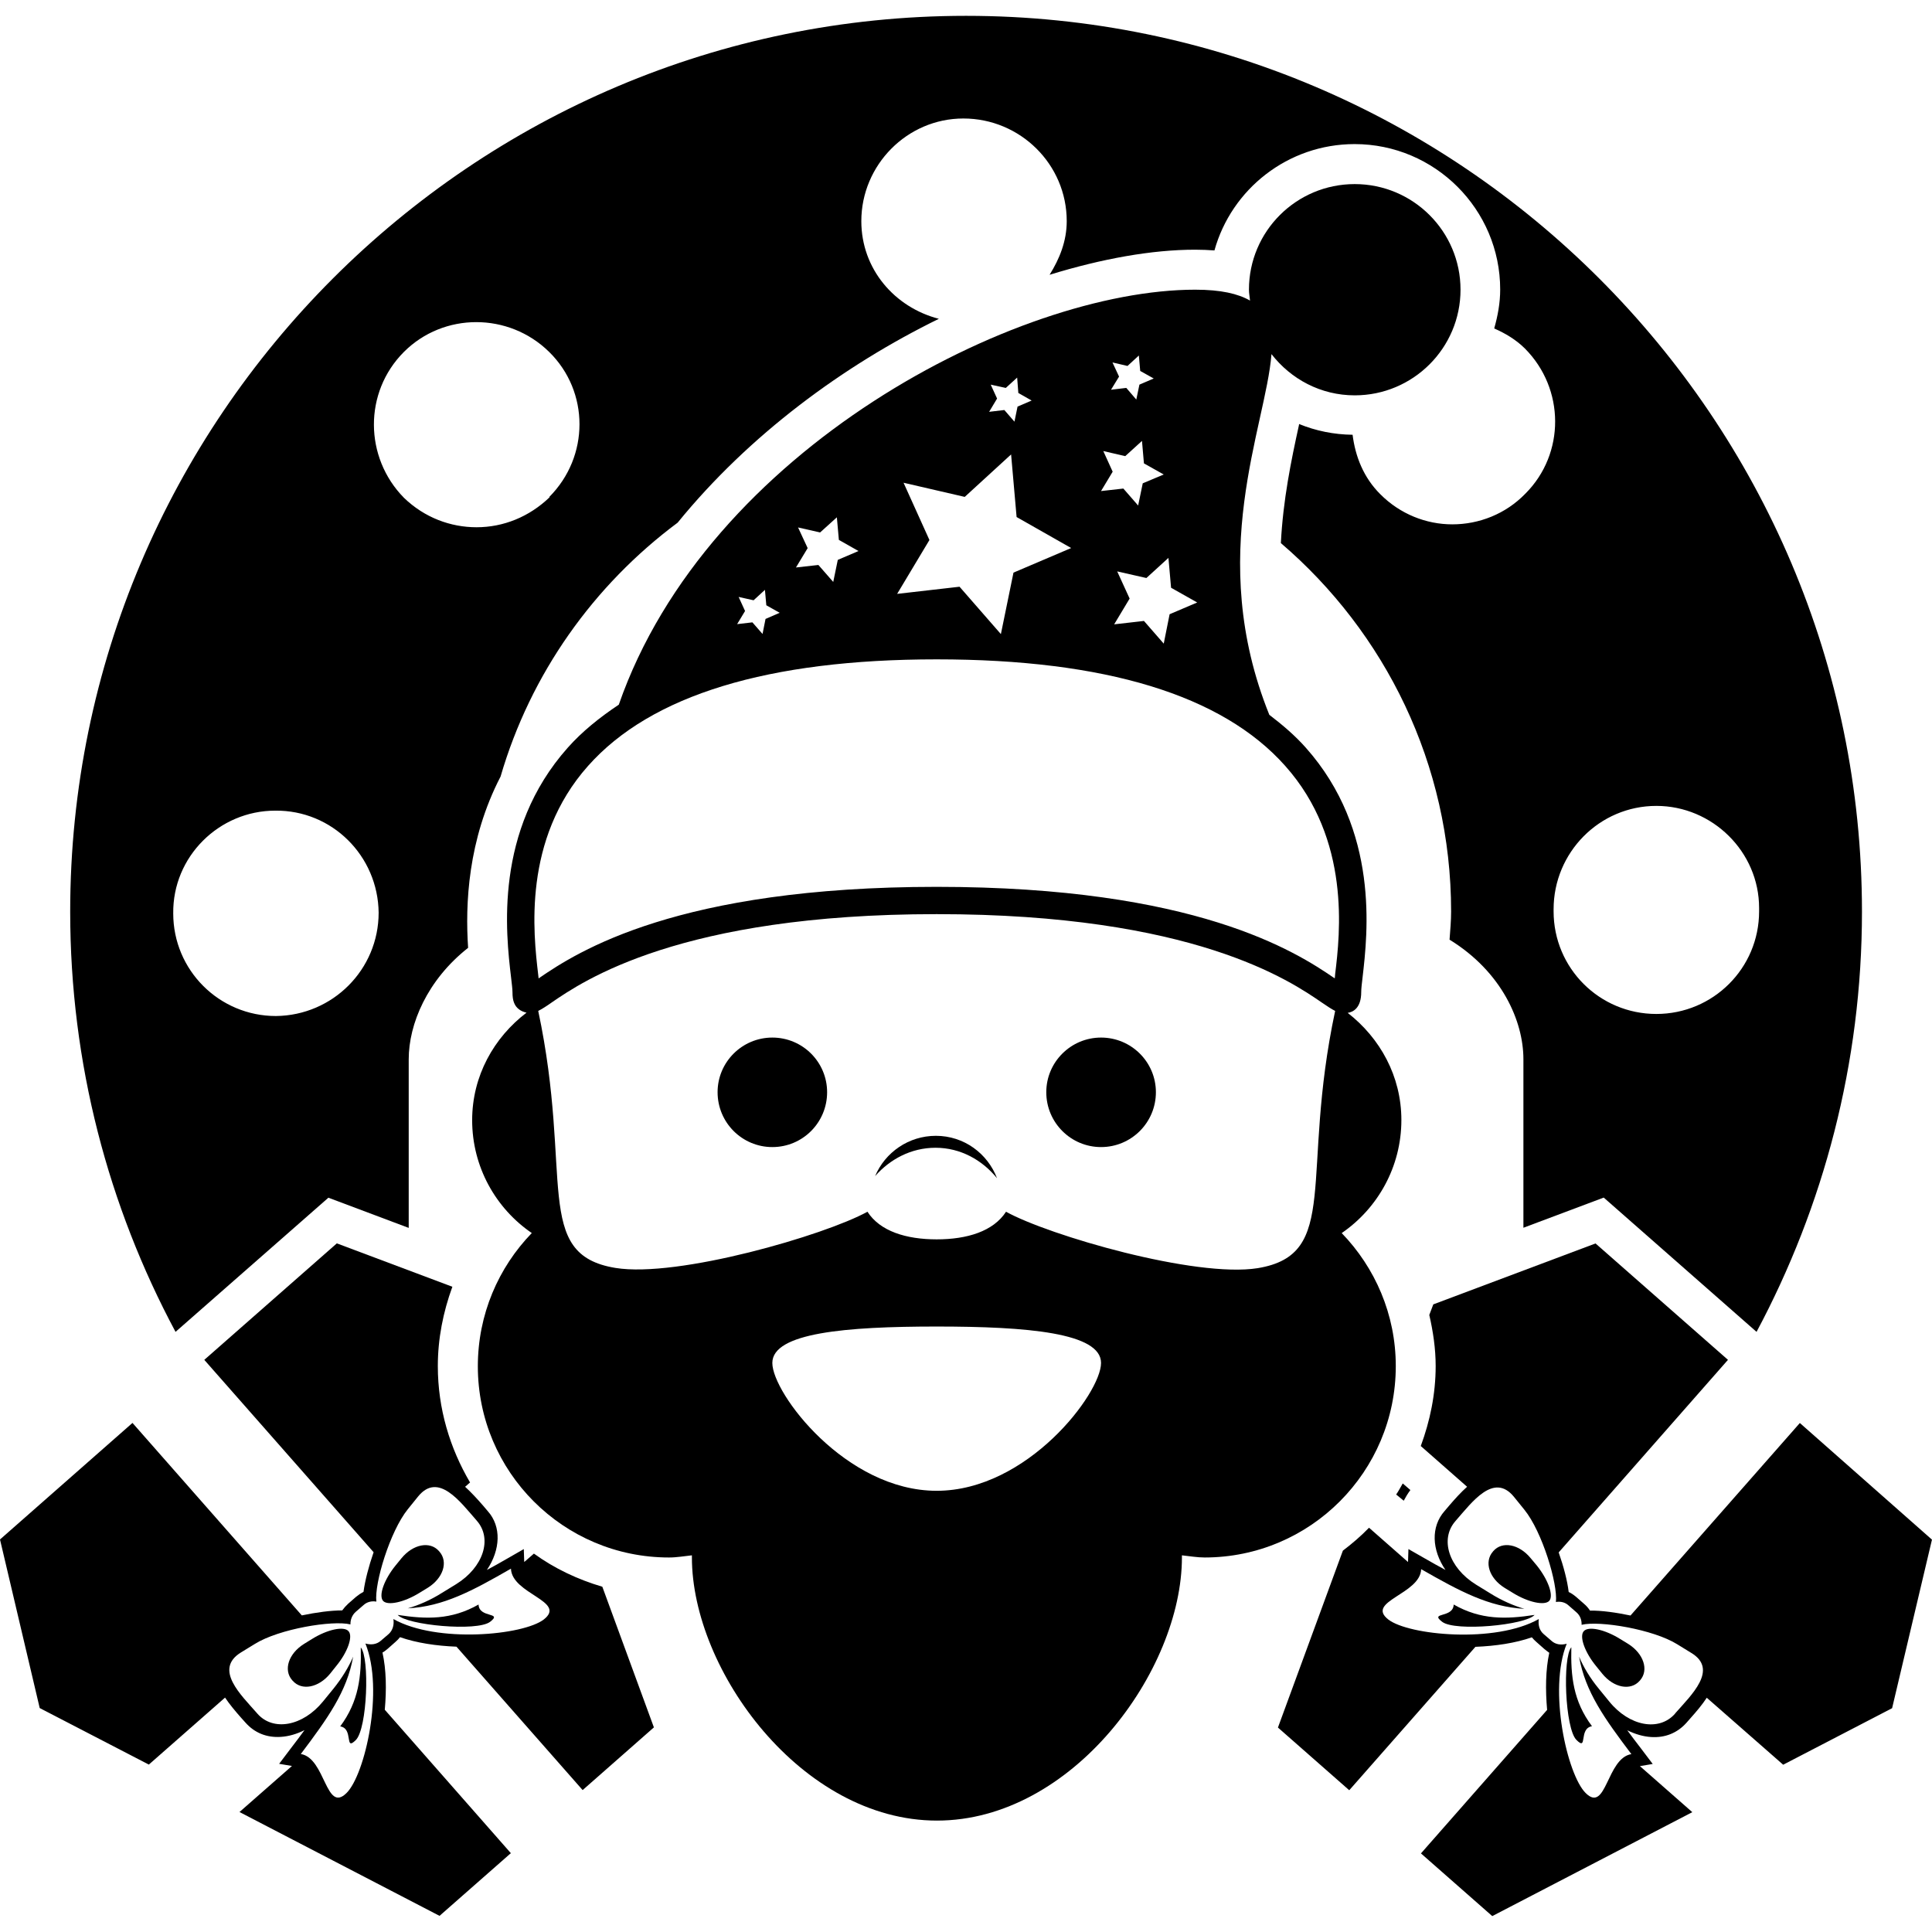 <?xml version="1.0" encoding="iso-8859-1"?>
<!-- Generator: Adobe Illustrator 16.0.0, SVG Export Plug-In . SVG Version: 6.00 Build 0)  -->
<!DOCTYPE svg PUBLIC "-//W3C//DTD SVG 1.1//EN" "http://www.w3.org/Graphics/SVG/1.1/DTD/svg11.dtd">
<svg version="1.1" id="Capa_1" xmlns="http://www.w3.org/2000/svg" xmlns:xlink="http://www.w3.org/1999/xlink" x="0px" y="0px"
	 width="104.008px" height="104.008px" viewBox="0 0 104.008 104.008" style="enable-background:new 0 0 104.008 104.008;"
	 xml:space="preserve">
<g>
	<g>
		<path d="M17.679,64.478l4.324,1.625v-9.076c0-1.898,0.994-4.266,3.198-6.001c-0.158-2.331-0.023-5.803,1.748-9.223
			c1.611-5.535,5.013-10.301,9.532-13.666c3.85-4.73,8.931-8.461,14.062-10.974c-2.381-0.614-4.174-2.679-4.174-5.258
			c0-3.024,2.468-5.526,5.492-5.526c3.062,0,5.566,2.468,5.566,5.526c0,1.084-0.391,2.036-0.923,2.888
			c2.821-0.868,5.511-1.351,7.836-1.351c0.364,0,0.707,0.016,1.039,0.04c0.917-3.301,3.955-5.725,7.546-5.725
			c4.319,0,7.837,3.515,7.837,7.829c0,0.73-0.132,1.426-0.322,2.096c0.586,0.258,1.16,0.593,1.646,1.073
			c2.173,2.178,2.173,5.677,0.037,7.815c-1.07,1.107-2.505,1.658-3.939,1.658c-1.402,0-2.811-0.551-3.876-1.622
			c-0.901-0.896-1.345-2.03-1.492-3.201c-1.008-0.011-1.983-0.211-2.88-0.578c0,0.026-0.01,0.048-0.01,0.069
			c-0.417,1.896-0.854,4.018-0.971,6.341c5.601,4.794,9.165,11.899,9.165,19.833c0,0.509-0.047,1.015-0.084,1.516
			c2.821,1.735,3.976,4.393,3.976,6.434v9.075l4.324-1.624l8.227,7.229c3.603-6.75,5.675-14.449,5.675-22.625
			c0-26.589-21.637-48.223-48.231-48.223c-26.594,0-48.228,21.634-48.228,48.223c0,8.182,2.059,15.875,5.671,22.625L17.679,64.478z
			 M89.168,43.385c3.021,0,5.532,2.473,5.532,5.493c0,0,0,0,0,0.037c0,0.034,0,0.034,0,0.071c0,0.035,0,0.077,0,0.077
			c0,3.061-2.479,5.523-5.532,5.523c-3.063,0-5.531-2.468-5.531-5.523c0,0,0-0.042,0-0.077v-0.037
			C83.637,45.892,86.105,43.385,89.168,43.385z M21.745,18.945c2.138-2.138,5.643-2.138,7.818,0c2.178,2.139,2.178,5.638,0,7.815
			h0.034c-1.107,1.068-2.5,1.624-3.942,1.624c-1.4,0-2.803-0.517-3.91-1.587C19.612,24.627,19.57,21.123,21.745,18.945z
			 M14.816,43.641c3.059-0.035,5.532,2.434,5.568,5.49c0,3.066-2.473,5.534-5.529,5.566c-3.056,0-5.529-2.469-5.529-5.521
			C9.287,46.114,11.799,43.641,14.816,43.641z"/>
		<path d="M82.403,83.884c-0.622-0.759-1.529-0.933-2.009-0.385l-0.026,0.032c-0.48,0.554-0.201,1.435,0.633,1.951l0.432,0.264
			c0.834,0.517,1.72,0.706,1.973,0.433c0.242-0.291-0.063-1.14-0.675-1.904L82.403,83.884z"/>
		<path d="M78.258,86.379c-0.021,0.749-1.324,0.39-0.623,0.928c0.696,0.543,4.499,0.18,4.979-0.369
			C81.074,87.175,79.724,87.212,78.258,86.379z"/>
		<path d="M84.866,93.667c0.627,0.633,0.1-0.612,0.838-0.738c-1.012-1.351-1.149-2.689-1.112-4.251
			C84.112,89.232,84.249,93.05,84.866,93.667z"/>
		<path d="M87.655,88.5l-0.432-0.264c-0.828-0.518-1.714-0.707-1.962-0.422c-0.253,0.279,0.053,1.139,0.675,1.893l0.321,0.396
			c0.617,0.76,1.529,0.934,2.015,0.38l0.026-0.031C88.773,89.902,88.483,89.021,87.655,88.5z"/>
		<path d="M23.019,85.483c0.838-0.517,1.124-1.397,0.638-1.951L23.63,83.5c-0.482-0.548-1.39-0.374-2.015,0.385l-0.319,0.391
			c-0.614,0.754-0.923,1.613-0.675,1.904c0.243,0.273,1.134,0.084,1.965-0.433L23.019,85.483z"/>
		<path d="M25.763,86.379c-1.468,0.833-2.813,0.796-4.353,0.559c0.475,0.549,4.277,0.912,4.978,0.369
			C27.084,86.769,25.79,87.128,25.763,86.379z"/>
		<path d="M18.315,92.939c0.735,0.116,0.211,1.361,0.838,0.738c0.625-0.622,0.751-4.439,0.269-4.988
			C19.461,90.24,19.319,91.589,18.315,92.939z"/>
		<path d="M16.793,88.236L16.366,88.5c-0.836,0.521-1.118,1.402-0.638,1.951l0.029,0.031c0.485,0.554,1.397,0.374,2.014-0.38
			l0.316-0.396c0.627-0.754,0.931-1.613,0.675-1.893C18.515,87.529,17.624,87.718,16.793,88.236z"/>
		<path d="M28.743,83.637l-0.521,0.453l-0.024-0.696l-0.902,0.518c-0.382,0.221-0.738,0.422-1.084,0.605
			c0.733-1.086,0.789-2.336,0.048-3.164l-0.264-0.311c-0.298-0.343-0.622-0.696-0.957-1.002l0.266-0.232
			c-1.081-1.84-1.735-3.965-1.735-6.265c0-1.477,0.287-2.911,0.783-4.271l-6.22-2.336l-7.135,6.271l9.115,10.356
			c-0.264,0.76-0.464,1.529-0.543,2.131c-0.137,0.073-0.271,0.163-0.406,0.274l-0.422,0.369c-0.124,0.115-0.227,0.231-0.319,0.358
			c-0.609,0-1.387,0.105-2.175,0.269L7.132,76.602L0,82.877l2.138,9.075l5.875,3.043l4.103-3.606
			c0.25,0.374,0.562,0.743,0.865,1.086l0.237,0.264c0.493,0.554,1.144,0.812,1.896,0.765c0.427-0.026,0.859-0.152,1.279-0.363
			c-0.227,0.306-0.469,0.638-0.744,0.991l-0.622,0.822l0.69,0.116l-2.824,2.479l10.769,5.59l3.839-3.375l-6.787-7.721
			c0.098-1.075,0.082-2.156-0.124-3.079c0.103-0.053,0.187-0.127,0.285-0.206l0.422-0.374c0.092-0.079,0.166-0.158,0.237-0.248
			c0.891,0.312,1.961,0.47,3.04,0.512l6.792,7.72l3.836-3.375l-2.776-7.572C31.098,85.029,29.85,84.439,28.743,83.637z
			 M29.278,87.181c-1.102,0.854-5.756,1.297-8.1-0.021c0.047,0.306-0.032,0.602-0.248,0.802l-0.432,0.369
			c-0.227,0.2-0.53,0.231-0.826,0.147c1.016,2.5-0.023,7.061-1.015,8.047c-1.124,1.118-1.131-1.883-2.463-2.099
			c1.445-1.919,2.484-3.359,2.818-5.241c-0.231,0.543-0.596,1.149-1.065,1.729L17.387,91.6c-1.083,1.329-2.679,1.624-3.531,0.653
			l-0.026-0.031c-0.854-0.976-2.328-2.352-0.865-3.259l0.757-0.464c1.294-0.808,4.179-1.287,5.144-1.05
			c-0.005-0.253,0.087-0.496,0.277-0.67l0.427-0.369c0.192-0.179,0.448-0.231,0.691-0.189c-0.114-0.986,0.738-3.786,1.69-4.968
			l0.562-0.696c1.089-1.329,2.273,0.306,3.127,1.276l0.026,0.031c0.857,0.971,0.356,2.511-1.107,3.418l-0.757,0.464
			c-0.63,0.4-1.279,0.675-1.851,0.838c1.922-0.1,3.483-0.943,5.556-2.136C27.556,85.82,30.525,86.2,29.278,87.181z"/>
		<path d="M96.894,76.607L87.777,86.97c-0.786-0.164-1.572-0.274-2.179-0.264c-0.089-0.133-0.189-0.254-0.321-0.364l-0.427-0.374
			c-0.127-0.105-0.259-0.201-0.401-0.264c-0.073-0.612-0.274-1.377-0.538-2.131l9.113-10.367l-7.13-6.266l-8.733,3.28l-0.216,0.569
			c0.206,0.902,0.343,1.814,0.343,2.753c0,1.514-0.306,2.964-0.802,4.304l2.494,2.193c-0.343,0.306-0.659,0.659-0.954,1.002
			l-0.264,0.311c-0.738,0.839-0.686,2.084,0.053,3.164c-0.343-0.184-0.707-0.385-1.086-0.605l-0.907-0.518L75.8,84.09l-2.099-1.846
			c-0.433,0.448-0.907,0.854-1.408,1.234l-3.496,9.523l3.839,3.375l6.792-7.72c1.087-0.043,2.152-0.201,3.038-0.512
			c0.073,0.09,0.158,0.174,0.242,0.248l0.422,0.374c0.095,0.079,0.18,0.143,0.274,0.211c-0.2,0.917-0.211,1.999-0.116,3.074
			l-6.792,7.726l3.839,3.375l10.769-5.595l-2.821-2.479l0.69-0.116l-0.622-0.822c-0.274-0.349-0.521-0.686-0.749-0.992
			c0.428,0.211,0.86,0.338,1.287,0.364c0.743,0.048,1.402-0.211,1.898-0.765l0.232-0.264c0.306-0.343,0.616-0.707,0.864-1.086
			l4.113,3.606l5.864-3.043l2.146-9.075L96.894,76.607z M90.197,92.222l-0.031,0.042c-0.854,0.96-2.447,0.675-3.533-0.664
			l-0.56-0.686c-0.475-0.575-0.833-1.182-1.064-1.729c0.332,1.893,1.371,3.332,2.815,5.246c-1.339,0.217-1.339,3.212-2.463,2.094
			c-0.991-0.986-2.024-5.547-1.018-8.036c-0.295,0.084-0.596,0.047-0.817-0.153l-0.433-0.374c-0.227-0.2-0.295-0.491-0.253-0.802
			c-2.347,1.329-7.003,0.875-8.1,0.026c-1.25-0.976,1.725-1.36,1.767-2.711c2.077,1.187,3.639,2.03,5.558,2.136
			c-0.574-0.168-1.218-0.442-1.855-0.844l-0.755-0.464c-1.46-0.907-1.956-2.446-1.102-3.417l0.026-0.031
			c0.859-0.977,2.035-2.605,3.122-1.276l0.563,0.696c0.96,1.181,1.804,3.986,1.698,4.967c0.243-0.042,0.496,0.011,0.686,0.19
			l0.422,0.369c0.195,0.169,0.285,0.416,0.274,0.669c0.971-0.236,3.86,0.243,5.152,1.05l0.754,0.464
			C92.523,89.875,91.051,91.251,90.197,92.222z"/>
		<path d="M41.579,55.857c1.629,0,2.948,1.318,2.948,2.942c0,1.635-1.318,2.953-2.948,2.953c-1.627,0-2.948-1.318-2.948-2.953
			C38.63,57.175,39.952,55.857,41.579,55.857z"/>
		<path d="M59.274,55.857c1.629,0,2.953,1.318,2.953,2.942c0,1.635-1.324,2.953-2.953,2.953c-1.625,0-2.948-1.318-2.948-2.953
			C56.326,57.175,57.649,55.857,59.274,55.857z"/>
		<path d="M75.141,73.543c0-2.784-1.118-5.305-2.911-7.161c1.936-1.329,3.212-3.564,3.212-6.086c0-2.367-1.155-4.419-2.89-5.769
			c0.284-0.042,0.728-0.253,0.728-1.118c0-0.174,0.031-0.453,0.074-0.802c0.273-2.362,0.917-7.889-3.059-12.358
			c-0.57-0.643-1.245-1.221-1.962-1.767c-3.454-8.563-0.19-15.509,0.116-19.419c1.044,1.345,2.652,2.22,4.482,2.22
			c3.138,0,5.695-2.544,5.695-5.688c0-3.143-2.558-5.685-5.695-5.685c-3.144,0-5.695,2.542-5.695,5.685
			c0,0.201,0.042,0.391,0.058,0.586c-0.644-0.369-1.566-0.586-2.953-0.586c-9.593,0-26.246,8.577-31.029,22.341
			c-1.037,0.691-1.978,1.448-2.75,2.318c-3.973,4.469-3.33,9.99-3.05,12.357c0.04,0.354,0.077,0.633,0.077,0.808
			c0,0.237,0.026,0.422,0.087,0.569c0.113,0.295,0.372,0.464,0.669,0.527c-1.756,1.34-2.927,3.406-2.927,5.79
			c0,2.521,1.279,4.757,3.211,6.075c-1.798,1.856-2.905,4.382-2.905,7.172c0,5.685,4.606,10.294,10.293,10.294
			c0.427,0,0.82-0.074,1.231-0.116c0,0.031,0,0.074,0,0.11c0,6.086,5.906,14.17,13.192,14.17c7.293,0,13.188-8.079,13.188-14.17
			c0-0.036,0-0.068,0-0.11c0.411,0.042,0.812,0.116,1.229,0.116C70.538,83.842,75.141,79.228,75.141,73.543z M63.044,31.641
			l1.407,0.793l-1.486,0.633l-0.316,1.582l-1.065-1.221l-1.604,0.183l0.833-1.387l-0.669-1.463l1.571,0.356l1.187-1.083
			L63.044,31.641z M59.89,19.512l0.808,0.189l0.611-0.562l0.074,0.831l0.728,0.406l-0.771,0.33l-0.168,0.804l-0.538-0.627
			l-0.823,0.098l0.433-0.707L59.89,19.512z M59.395,24.282l1.181,0.274l0.902-0.82l0.105,1.21l1.065,0.598l-1.129,0.475
			l-0.248,1.195l-0.796-0.913l-1.202,0.135l0.627-1.042L59.395,24.282z M53.335,20.707l0.812,0.177l0.611-0.557l0.063,0.828
			l0.717,0.408l-0.759,0.325L54.612,22.7l-0.543-0.627l-0.82,0.097l0.428-0.714L53.335,20.707z M48.642,25.988l3.294,0.762
			l2.496-2.286l0.296,3.37l2.938,1.669l-3.106,1.324l-0.678,3.309l-2.226-2.55l-3.359,0.385l1.738-2.9L48.642,25.988z
			 M42.963,28.395l1.187,0.269l0.902-0.815l0.108,1.216l1.057,0.599l-1.115,0.477l-0.245,1.187l-0.799-0.913l-1.208,0.135
			l0.63-1.042L42.963,28.395z M39.764,32.136l0.805,0.18l0.611-0.562l0.074,0.83l0.72,0.406l-0.762,0.33l-0.161,0.809l-0.546-0.625
			L39.683,33.6l0.427-0.707L39.764,32.136z M31.659,41.231c3.385-3.813,9.703-5.735,18.765-5.735c9.065,0,15.378,1.922,18.764,5.735
			c3.543,3.971,2.953,9.041,2.689,11.208c0,0.074-0.017,0.153-0.021,0.232c-2.109-1.45-7.51-4.928-21.432-4.928
			c-13.932,0-19.321,3.478-21.428,4.928c-0.01-0.079-0.021-0.158-0.026-0.232C28.716,50.272,28.124,45.202,31.659,41.231z
			 M50.424,80.256c-4.888,0-8.846-5.247-8.846-6.882c0-1.624,3.958-1.961,8.846-1.961c4.884,0,8.85,0.337,8.85,1.961
			C59.274,75.009,55.308,80.256,50.424,80.256z M54.159,65.233c-0.684,1.055-2.094,1.487-3.734,1.487
			c-1.647,0-3.05-0.438-3.726-1.487c-2.296,1.266-10.207,3.569-13.561,3.026c-4.487-0.728-2.272-4.946-4.163-13.837
			c0.2-0.101,0.417-0.237,0.709-0.443c1.711-1.176,6.938-4.767,20.74-4.767c13.816,0,19.037,3.591,20.746,4.767
			c0.295,0.2,0.506,0.343,0.707,0.443c-1.894,8.88,0.316,13.109-4.166,13.848C64.357,68.808,56.447,66.503,54.159,65.233z"/>
		<path d="M50.382,61.146c-1.471,0-2.734,0.896-3.27,2.167c0.802-0.907,1.936-1.524,3.251-1.524c1.351,0,2.519,0.665,3.312,1.641
			C53.167,62.1,51.899,61.146,50.382,61.146z"/>
		<path d="M75.569,80.79c0.105-0.2,0.221-0.391,0.358-0.575l-0.411-0.354c-0.116,0.195-0.222,0.406-0.354,0.596L75.569,80.79z"/>
	</g>
</g>
<g>
</g>
<g>
</g>
<g>
</g>
<g>
</g>
<g>
</g>
<g>
</g>
<g>
</g>
<g>
</g>
<g>
</g>
<g>
</g>
<g>
</g>
<g>
</g>
<g>
</g>
<g>
</g>
<g>
</g>
</svg>
